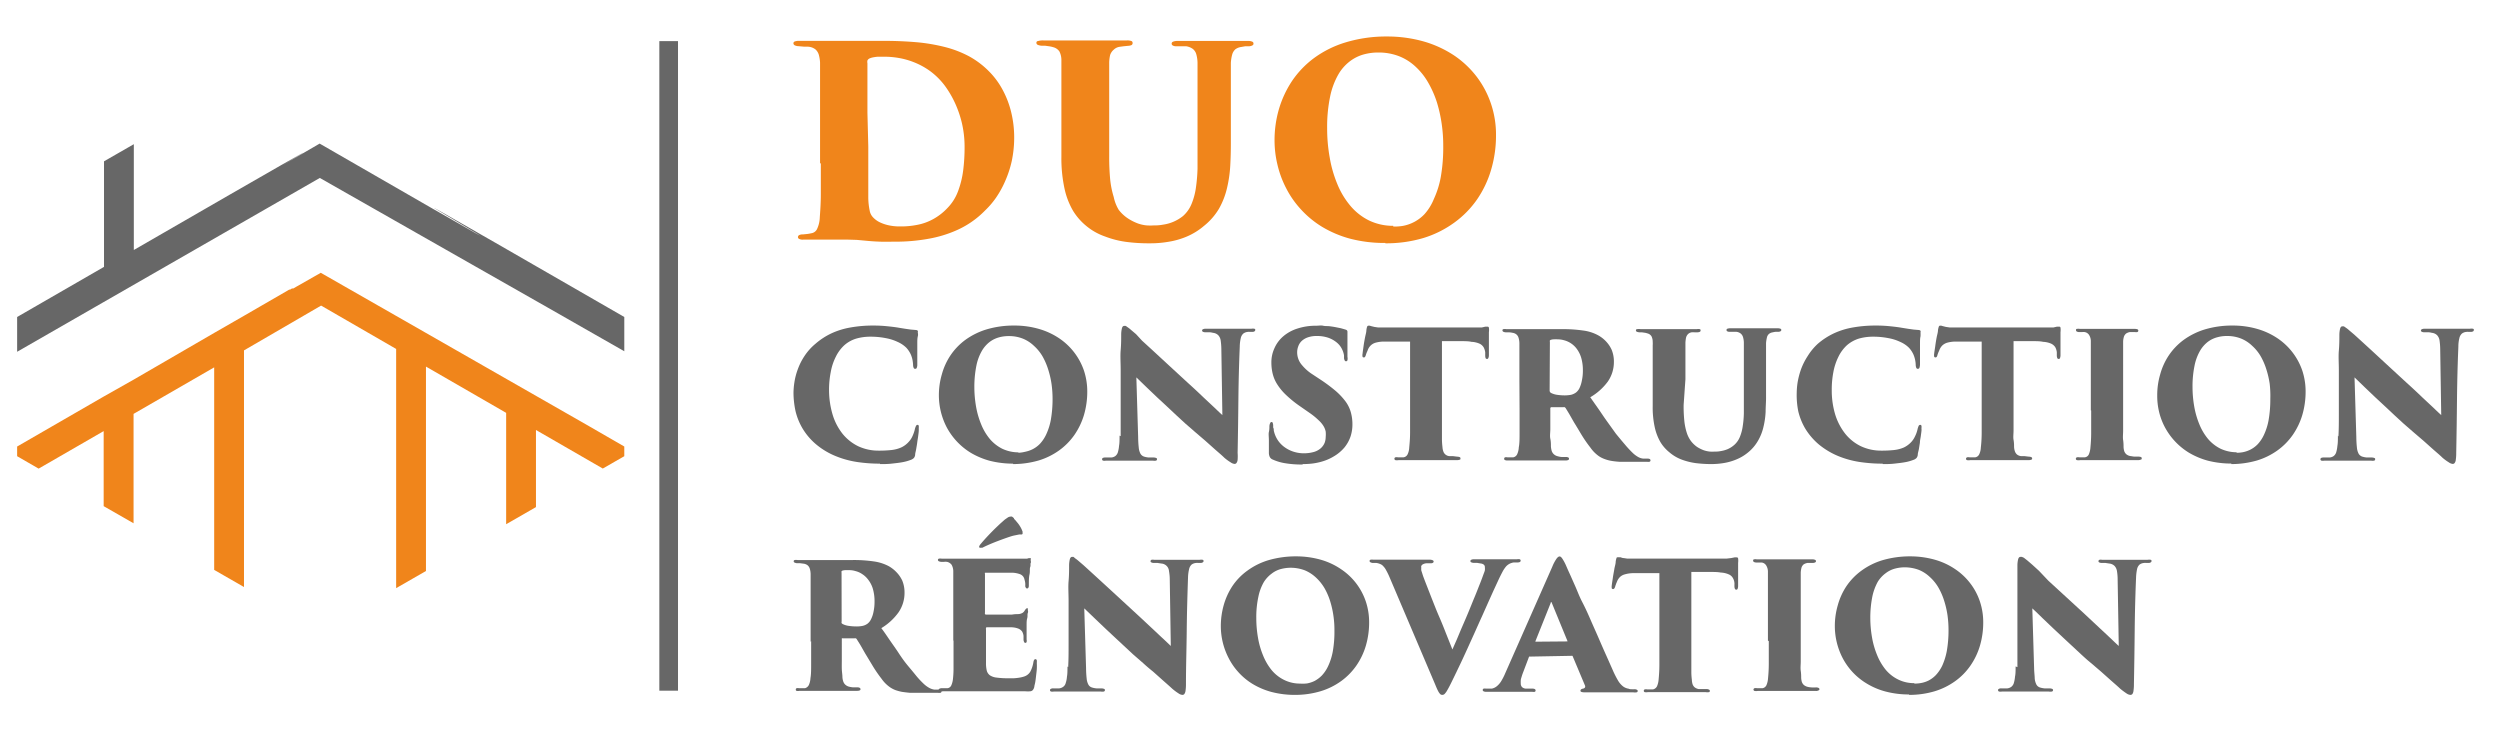 <svg id="Calque_1" data-name="Calque 1" xmlns="http://www.w3.org/2000/svg" viewBox="0 0 291.81 85.41"><defs><style>.cls-1,.cls-3{fill:#f0851b;}.cls-1,.cls-2{fill-rule:evenodd;}.cls-2,.cls-4{fill:#676767;}</style></defs><title>Plan de travail 1</title><path class="cls-1" d="M68.73,49.73l4.14,2.39v1.13l-2.51,1.44-7.8-4.5v9l-3.48,2v-13l-9.36-5.4c0,7.87,0,15.9,0,23.86l-3.48,2V40.73l-8.76-5.06-9,5.23V68.52l-3.48-2V42.88l-9.41,5.43V61.08l-3.49-2V50.32L4.51,54.7,2,53.25V52.12L12.08,46.3h0l3.54-2h0L25,38.86h0l3.48-2h0l5.29-3.06.1,0,.21-.13.09,0,.07,0,.34-.2.18-.1,2-1.14,0,0,.32-.18.13-.07.23-.14L68.73,49.73Z"/><path class="cls-2" d="M37.31,16.76C85,44.27,19.84,6.42,72.87,37v4C61.05,34.24,49.25,27.57,37.33,20.77L12.08,35.27v0L2,41.06V37l10.14-5.85V18.83l3.48-2V29.18C53.46,7.33,22.48,25.4,37.31,16.76"/><path class="cls-3" d="M161.71,28.4a15.22,15.22,0,0,0,4.44-.62A12.2,12.2,0,0,0,169.73,26a11.26,11.26,0,0,0,2.67-2.71,12.13,12.13,0,0,0,1.65-3.48,14.08,14.08,0,0,0,.57-4.06,11.25,11.25,0,0,0-.57-3.59A11,11,0,0,0,172.4,9a11.19,11.19,0,0,0-2.63-2.5,12.79,12.79,0,0,0-3.52-1.64,15.55,15.55,0,0,0-4.32-.6,16.3,16.3,0,0,0-4.84.68,12.19,12.19,0,0,0-3.7,1.83,11,11,0,0,0-2.59,2.7,12.13,12.13,0,0,0-1.53,3.31,13,13,0,0,0-.5,3.62,12.13,12.13,0,0,0,.33,2.78,11.77,11.77,0,0,0,1,2.74,11.07,11.07,0,0,0,1.73,2.5,11.34,11.34,0,0,0,2.48,2.05,12.81,12.81,0,0,0,3.28,1.39,15.85,15.85,0,0,0,4.11.5m.92-2a6.47,6.47,0,0,1-2.83-.63,6.74,6.74,0,0,1-2.17-1.71,9.46,9.46,0,0,1-1.52-2.53,14.13,14.13,0,0,1-.89-3.1,19.06,19.06,0,0,1-.3-3.41,17.28,17.28,0,0,1,.35-3.72,8.71,8.71,0,0,1,.94-2.54,5.2,5.2,0,0,1,1.37-1.57,4.72,4.72,0,0,1,1.62-.8,6.27,6.27,0,0,1,1.71-.22,6.56,6.56,0,0,1,2.45.45,6.05,6.05,0,0,1,1.93,1.25,7.72,7.72,0,0,1,1.44,1.84,11.92,11.92,0,0,1,1,2.27,16.41,16.41,0,0,1,.56,2.52,17.4,17.4,0,0,1,.18,2.58,20.09,20.09,0,0,1-.29,3.64,10.57,10.57,0,0,1-.8,2.54A6,6,0,0,1,166.27,25a4.63,4.63,0,0,1-2.54,1.37A5.75,5.75,0,0,1,162.63,26.44Z"/><path class="cls-3" d="M129.47,13.65V11.13c0-.7,0-1.29,0-1.77s0-.89,0-1.22,0-.61,0-.85a4.29,4.29,0,0,1,.11-.87A1.36,1.36,0,0,1,130,5.8a1.26,1.26,0,0,1,.64-.33l.52-.07.5-.05a1.1,1.1,0,0,0,.42-.09A.26.26,0,0,0,132.2,5a.21.21,0,0,0-.14-.21,1.34,1.34,0,0,0-.53-.07h-.93l-1.25,0c-.44,0-.87,0-1.28,0l-1,0h-1l-.93,0c-.37,0-.75,0-1.16,0l-1.18,0h-1a1.94,1.94,0,0,0-.63.07c-.14,0-.2.12-.2.21a.27.27,0,0,0,.15.23,1.49,1.49,0,0,0,.5.11l.39,0,.5.07a3.07,3.07,0,0,1,.43.1,1.24,1.24,0,0,1,.72.5,2.2,2.2,0,0,1,.23,1c0,.19,0,.39,0,.6s0,.47,0,.78,0,.67,0,1.12,0,1,0,1.69v7.09a16.72,16.72,0,0,0,.37,3.75,8.79,8.79,0,0,0,1,2.58,7,7,0,0,0,1.46,1.69A7.05,7.05,0,0,0,129,27.61a10.91,10.91,0,0,0,2.5.63,19.78,19.78,0,0,0,2.68.16,12.39,12.39,0,0,0,2.16-.17,9.21,9.21,0,0,0,2.19-.62,7.75,7.75,0,0,0,2-1.24,7.43,7.43,0,0,0,1.75-2,9.08,9.08,0,0,0,.94-2.41,14.93,14.93,0,0,0,.38-2.61c.05-.88.07-1.77.07-2.65V11.35c0-.63,0-1.16,0-1.59s0-.78,0-1.07,0-.54,0-.74l0-.6a4.75,4.75,0,0,1,.16-1,1.29,1.29,0,0,1,.36-.59,1.44,1.44,0,0,1,.65-.27l.51-.09.44,0a.88.88,0,0,0,.41-.11.2.2,0,0,0,.11-.2.22.22,0,0,0-.15-.23,1.14,1.14,0,0,0-.49-.08l-1.19,0c-.42,0-.82,0-1.2,0l-1,0-.66,0-.61,0-1,0c-.38,0-.79,0-1.22,0l-1.32,0a1.39,1.39,0,0,0-.56.09.24.24,0,0,0-.15.22.24.24,0,0,0,.13.22.79.79,0,0,0,.43.09l.49,0,.34,0,.3,0a1.77,1.77,0,0,1,.78.31,1.21,1.21,0,0,1,.4.6,4,4,0,0,1,.15,1q0,.29,0,.6c0,.2,0,.45,0,.74V9.76c0,.43,0,1,0,1.59v6c0,.79,0,1.58,0,2.35a19.32,19.32,0,0,1-.19,2.22,7.7,7.7,0,0,1-.51,1.89,3.79,3.79,0,0,1-1,1.41,4.79,4.79,0,0,1-2.31,1,5.09,5.09,0,0,1-1.07.09,6.56,6.56,0,0,1-.86,0,4.24,4.24,0,0,1-1-.22,5.77,5.77,0,0,1-1.19-.6,4.41,4.41,0,0,1-1.07-1A4.69,4.69,0,0,1,130,23a10.47,10.47,0,0,1-.41-2,27.42,27.42,0,0,1-.12-2.75Z"/><path class="cls-3" d="M95.81,19.06c0,1.32,0,2.52,0,3.59s-.07,2-.12,2.71a3.44,3.44,0,0,1-.31,1.35.88.88,0,0,1-.7.52,4.3,4.3,0,0,1-.45.08l-.5.05a1,1,0,0,0-.42.07.27.27,0,0,0-.17.24.23.23,0,0,0,.11.2.87.87,0,0,0,.51.1h.74l.64,0,.74,0,1.21,0h1.12l.79,0L100,28l1.2.11c.5.05,1,.08,1.56.1s1.12,0,1.73,0a21.45,21.45,0,0,0,4-.36,14,14,0,0,0,3-.9,10.63,10.63,0,0,0,3.51-2.4,9.61,9.61,0,0,0,1.27-1.49,11.3,11.3,0,0,0,1.07-1.95,12.47,12.47,0,0,0,.76-2.33,13.29,13.29,0,0,0,.28-2.65,12.53,12.53,0,0,0-.42-3.31,10.89,10.89,0,0,0-1.07-2.59,9.15,9.15,0,0,0-1.46-1.91,10,10,0,0,0-2.34-1.76,12.58,12.58,0,0,0-2.83-1.08A21.13,21.13,0,0,0,107,4.93c-1.17-.1-2.41-.16-3.72-.16-.86,0-1.6,0-2.22,0l-1.59,0H97.34l-1.15,0L95,4.77l-1,0h-.68a1.45,1.45,0,0,0-.55.07.23.23,0,0,0-.16.21.29.29,0,0,0,.12.22,1,1,0,0,0,.47.12l.69.06.44,0a1.55,1.55,0,0,1,.87.33,1.37,1.37,0,0,1,.39.67,4.33,4.33,0,0,1,.13.85q0,.29,0,.6c0,.21,0,.47,0,.76s0,.65,0,1.09,0,1,0,1.6v7.72Zm5.44-5.9c0-.84,0-1.63,0-2.37s0-1.4,0-2,0-1.05,0-1.4a.78.78,0,0,1,0-.33.51.51,0,0,1,.23-.23,1.81,1.81,0,0,1,.41-.13,4.52,4.52,0,0,1,.58-.08c.22,0,.44,0,.67,0a10,10,0,0,1,1.67.13,8.79,8.79,0,0,1,1.83.5,8.59,8.59,0,0,1,1.86,1A8.26,8.26,0,0,1,110.28,10a11.51,11.51,0,0,1,1.18,2,12.59,12.59,0,0,1,.82,2.38,12.22,12.22,0,0,1,.31,2.68,21.2,21.2,0,0,1-.16,2.8,10.85,10.85,0,0,1-.61,2.48,5.55,5.55,0,0,1-1.23,1.94,6.71,6.71,0,0,1-1.69,1.31,6.26,6.26,0,0,1-1.86.66,9.62,9.62,0,0,1-2,.18,6,6,0,0,1-1.3-.13,4.74,4.74,0,0,1-1.1-.38,2.66,2.66,0,0,1-.77-.59,1.5,1.5,0,0,1-.36-.76,7.82,7.82,0,0,1-.16-1.45c0-.31,0-1,0-2s0-2.35,0-4Z"/><path class="cls-4" d="M177.37,47.9c0,1,0,1.86,0,2.58s0,1.3-.09,1.73a2.19,2.19,0,0,1-.19.81.64.64,0,0,1-.45.36l-.36,0-.34,0a.7.7,0,0,0-.27,0,.19.19,0,0,0-.1.16.17.17,0,0,0,.09.16.78.78,0,0,0,.32.05h1.27l.74,0,.61,0h.65l.68,0,.89,0h1.89c.28,0,.43-.06.43-.19a.17.17,0,0,0-.06-.15.61.61,0,0,0-.31-.07l-.51,0a2.07,2.07,0,0,1-.42-.08,1,1,0,0,1-.47-.24.9.9,0,0,1-.25-.39,2.61,2.61,0,0,1-.09-.5c0-.29,0-.59-.07-.92s0-.71,0-1.12V47.69a.14.14,0,0,1,.17-.16h1.36a.4.4,0,0,1,.15,0l.1.09.41.67.57,1c.23.37.5.82.81,1.34a15.55,15.55,0,0,0,1.12,1.63,4,4,0,0,0,1,1,3,3,0,0,0,.59.3,4.32,4.32,0,0,0,.76.22q.44.08,1,.12c.4,0,.86,0,1.39,0h1.85a.88.88,0,0,0,.29,0,.16.16,0,0,0,.12-.17.19.19,0,0,0-.08-.15.65.65,0,0,0-.27-.05l-.23,0-.28,0a1.52,1.52,0,0,1-.58-.19,3.12,3.12,0,0,1-.67-.51,12.45,12.45,0,0,1-.92-1c-.31-.36-.64-.76-1-1.2l-1-1.39c-.35-.48-.69-1-1-1.45l-1-1.42a6.73,6.73,0,0,0,2.05-1.83,4,4,0,0,0,.71-2.31,3.6,3.6,0,0,0-.26-1.4,3.52,3.52,0,0,0-.68-1,3.65,3.65,0,0,0-.93-.71,5,5,0,0,0-1.72-.54,16.16,16.16,0,0,0-2.49-.16h-1.46l-.79,0H178l-.76,0h-1.41a1,1,0,0,0-.35,0c-.07,0-.11.08-.11.15a.19.19,0,0,0,.1.15.75.75,0,0,0,.28.07l.36,0a2.53,2.53,0,0,1,.46.06.89.89,0,0,1,.41.17.8.8,0,0,1,.26.37,2.27,2.27,0,0,1,.11.67c0,.13,0,.26,0,.39s0,.29,0,.48,0,.42,0,.7,0,.66,0,1.09,0,1,0,1.61Zm3.54-8a.28.28,0,0,1,0-.16.2.2,0,0,1,.1-.07,1.16,1.16,0,0,1,.34-.06,3.7,3.7,0,0,1,.48,0,2.64,2.64,0,0,1,.71.1,2.68,2.68,0,0,1,1.5,1,3.43,3.43,0,0,1,.51,1,5.14,5.14,0,0,1,.21,1.51,5.38,5.38,0,0,1-.12,1.21,3.51,3.51,0,0,1-.28.88,1.46,1.46,0,0,1-.41.51,1.7,1.7,0,0,1-.56.26,3.93,3.93,0,0,1-.73.07,6.25,6.25,0,0,1-.87-.06,2.35,2.35,0,0,1-.72-.21.32.32,0,0,1-.19-.31Z"/><path class="cls-4" d="M168.42,39.82l2,0c.55,0,1,0,1.33.08a2.67,2.67,0,0,1,.94.21,1.11,1.11,0,0,1,.48.42,1.64,1.64,0,0,1,.19.59s0,.1,0,.15,0,.15,0,.26a.94.94,0,0,0,.05.28.19.19,0,0,0,.17.09.15.15,0,0,0,.14-.1.75.75,0,0,0,.07-.31c0-.11,0-.26,0-.46s0-.41,0-.64,0-.47,0-.69,0-.42,0-.59,0-.28,0-.34a1.72,1.72,0,0,0,0-.52.15.15,0,0,0-.17-.12l-.25,0-.39.09-.52,0q-.3,0-.78,0h-9.61l-.66,0-.58,0-.41-.06-.36-.09-.2-.06-.14,0a.2.2,0,0,0-.15.14,2.25,2.25,0,0,0-.08.38c0,.26-.1.55-.16.87s-.12.63-.17,1-.09.63-.12.91a.73.73,0,0,0,0,.3c0,.07.06.11.15.11a.15.15,0,0,0,.16-.1.79.79,0,0,0,.09-.23l.07-.2.12-.27a1.45,1.45,0,0,1,.35-.58,1.35,1.35,0,0,1,.59-.34,3.7,3.7,0,0,1,.93-.13c.35,0,.72,0,1.09,0h2V47.9c0,1,0,1.87,0,2.6s-.06,1.31-.1,1.75a2,2,0,0,1-.18.76.63.63,0,0,1-.48.37l-.33,0-.33,0a.87.87,0,0,0-.3,0,.18.18,0,0,0-.11.16.18.18,0,0,0,.11.17,1.14,1.14,0,0,0,.37,0h1.26l.75,0,.63,0h.77l.67,0,.85,0h1.83a1.07,1.07,0,0,0,.38-.05c.07,0,.1-.07.09-.14a.15.15,0,0,0-.08-.16,1,1,0,0,0-.33-.06l-.48-.06-.41,0a.81.81,0,0,1-.71-.58,1.85,1.85,0,0,1-.09-.49,8.21,8.21,0,0,1-.06-.83c0-.32,0-.69,0-1.09s0-.8,0-1.23V39.82Z"/><path class="cls-4" d="M152.09,54.17a9.28,9.28,0,0,0,1.14-.07,7.06,7.06,0,0,0,1.22-.27,5.52,5.52,0,0,0,1.22-.55,4.76,4.76,0,0,0,1.26-1.05,4.16,4.16,0,0,0,.71-1.28,4.45,4.45,0,0,0,.22-1.4,5.12,5.12,0,0,0-.19-1.44,3.89,3.89,0,0,0-.62-1.26,7.81,7.81,0,0,0-1.17-1.24,18.56,18.56,0,0,0-1.81-1.34l-1.06-.7a5.27,5.27,0,0,1-1-.91,2.27,2.27,0,0,1-.6-1.55,2,2,0,0,1,.13-.69,1.59,1.59,0,0,1,.39-.61,2,2,0,0,1,.72-.43,3.05,3.05,0,0,1,1.07-.16,4,4,0,0,1,1.31.2,3.22,3.22,0,0,1,.94.51,2.31,2.31,0,0,1,.58.65,2.81,2.81,0,0,1,.22.47,3,3,0,0,1,.11.43c0,.12,0,.22,0,.29a.68.68,0,0,0,.09.32.16.16,0,0,0,.14.08.17.17,0,0,0,.17-.12,1,1,0,0,0,0-.4c0-.45,0-.83,0-1.14s0-.55,0-.75,0-.39,0-.54,0-.32,0-.48a.24.24,0,0,0-.06-.18.41.41,0,0,0-.21-.1c-.17-.06-.34-.1-.51-.15l-.5-.1c-.29-.06-.56-.1-.8-.13s-.51,0-.76-.06-.52,0-.81,0a6.9,6.9,0,0,0-2.22.34,4.71,4.71,0,0,0-1.65.92,3.87,3.87,0,0,0-1,1.36,3.92,3.92,0,0,0-.36,1.67,5.51,5.51,0,0,0,.15,1.3,4.1,4.1,0,0,0,.52,1.23,6.47,6.47,0,0,0,1,1.22,13.06,13.06,0,0,0,1.56,1.28l1.28.89a8,8,0,0,1,1,.82,3.07,3.07,0,0,1,.58.69,2,2,0,0,1,.25.64,3.28,3.28,0,0,1,0,.63,2,2,0,0,1-.12.67,1.76,1.76,0,0,1-.42.61,2.08,2.08,0,0,1-.79.45,4.24,4.24,0,0,1-1.23.17,3.86,3.86,0,0,1-1.17-.18,3.68,3.68,0,0,1-1.05-.52,3.2,3.2,0,0,1-.81-.83,3.26,3.26,0,0,1-.47-1.13c0-.12,0-.24-.07-.34l0-.3a1.44,1.44,0,0,0-.05-.24.14.14,0,0,0-.14-.11.16.16,0,0,0-.15.11.88.88,0,0,0-.1.38c0,.19,0,.42-.06.67s0,.58,0,1,0,.84,0,1.39a1.15,1.15,0,0,0,.1.52.64.64,0,0,0,.35.31,5.66,5.66,0,0,0,1.45.43,11.57,11.57,0,0,0,2,.15"/><path class="cls-4" d="M130.68,50.85c0,.48,0,.87-.06,1.19a3.71,3.71,0,0,1-.14.76.89.89,0,0,1-.28.42.9.9,0,0,1-.49.18l-.35,0a3.11,3.11,0,0,0-.33,0,.71.71,0,0,0-.3.05.18.18,0,0,0-.09.15.17.17,0,0,0,.12.17,1,1,0,0,0,.34,0h.71l.81,0,.75,0h.53l1.1,0,.84,0h.72a1.18,1.18,0,0,0,.37,0,.17.17,0,0,0,.12-.17.13.13,0,0,0-.09-.14.89.89,0,0,0-.32-.06l-.58,0a2.56,2.56,0,0,1-.51-.1.77.77,0,0,1-.43-.34,1.89,1.89,0,0,1-.2-.71,11.77,11.77,0,0,1-.07-1.2l-.21-7,1.21,1.17,1.28,1.22,1.22,1.13,1,.94,1,.92,1.15,1,1.17,1,1.12,1c.44.39.82.7,1.12,1a5.69,5.69,0,0,0,.74.54.94.94,0,0,0,.45.18.27.27,0,0,0,.22-.1.72.72,0,0,0,.14-.39,5,5,0,0,0,0-.79q.06-3.11.09-6.21t.16-6.2a4.61,4.61,0,0,1,.12-1,1,1,0,0,1,.29-.52,1,1,0,0,1,.54-.2.66.66,0,0,1,.21,0l.3,0a.46.46,0,0,0,.27-.07.22.22,0,0,0,.08-.15c0-.07,0-.11-.11-.15a1,1,0,0,0-.34,0l-.9,0-.83,0-.62,0h-.7l-.8,0-.79,0h-.7a.76.76,0,0,0-.29.05.18.18,0,0,0-.13.16.17.17,0,0,0,.09.14.55.55,0,0,0,.29.06l.45,0a2.12,2.12,0,0,1,.45.07,1,1,0,0,1,.61.28,1.13,1.13,0,0,1,.28.59,7.7,7.7,0,0,1,.08,1l.12,7.73c-.18-.16-.46-.42-.83-.78l-1.38-1.29c-.54-.52-1.16-1.1-1.87-1.74l-2.42-2.23-1.71-1.58-1.17-1.07L132.6,39l-.58-.49a3.16,3.16,0,0,0-.41-.32,1.22,1.22,0,0,0-.23-.15.45.45,0,0,0-.16,0c-.12,0-.21.09-.26.26a3.2,3.2,0,0,0-.09.73c0,.54,0,1.15-.06,1.85s0,1.45,0,2.26,0,1.65,0,2.52l0,2.64c0,.88,0,1.75,0,2.61"/><path class="cls-4" d="M118.23,54.17a10.78,10.78,0,0,0,3-.42,8.14,8.14,0,0,0,2.4-1.18,7.54,7.54,0,0,0,1.79-1.82,8.21,8.21,0,0,0,1.11-2.33,9.68,9.68,0,0,0,.38-2.73,7.74,7.74,0,0,0-.38-2.41,7.44,7.44,0,0,0-2.88-3.78,8.4,8.4,0,0,0-2.36-1.1,10.21,10.21,0,0,0-2.9-.4,11.08,11.08,0,0,0-3.24.45,8.34,8.34,0,0,0-2.48,1.23,7.32,7.32,0,0,0-1.74,1.82,7.59,7.59,0,0,0-1,2.22,8.59,8.59,0,0,0-.34,2.43,8.13,8.13,0,0,0,.9,3.7,7.78,7.78,0,0,0,2.82,3,8.94,8.94,0,0,0,2.2.93,11.15,11.15,0,0,0,2.76.34m.62-1.32a4.42,4.42,0,0,1-1.9-.42,4.62,4.62,0,0,1-1.46-1.15,6.45,6.45,0,0,1-1-1.69,9.82,9.82,0,0,1-.6-2.08,13.36,13.36,0,0,1-.2-2.29,12.61,12.61,0,0,1,.24-2.5,5.7,5.7,0,0,1,.63-1.7,3.59,3.59,0,0,1,.92-1.06,3.2,3.2,0,0,1,1.08-.53,4.18,4.18,0,0,1,1.15-.15,4.33,4.33,0,0,1,1.65.3,4.11,4.11,0,0,1,1.29.84,5.12,5.12,0,0,1,1,1.23,7.76,7.76,0,0,1,.66,1.53,10.64,10.64,0,0,1,.39,1.69,12.68,12.68,0,0,1,.12,1.73,14.13,14.13,0,0,1-.2,2.44,7,7,0,0,1-.54,1.71,4.2,4.2,0,0,1-.74,1.11,3.2,3.2,0,0,1-.86.63,3.42,3.42,0,0,1-.85.29A4.06,4.06,0,0,1,118.85,52.85Z"/><path class="cls-4" d="M102.72,54.17c.45,0,.89,0,1.33-.05s.85-.09,1.23-.16a5.4,5.4,0,0,0,1-.27,1,1,0,0,0,.39-.23.69.69,0,0,0,.15-.37c0-.19.08-.42.12-.67s.09-.5.12-.75.08-.51.11-.74.06-.43.07-.61a3.37,3.37,0,0,0,0-.36,1,1,0,0,0,0-.25.14.14,0,0,0-.13-.12.2.2,0,0,0-.19.13,1.63,1.63,0,0,0-.15.45,4.35,4.35,0,0,1-.29.8,2.26,2.26,0,0,1-.39.58,2.68,2.68,0,0,1-.9.68,3.87,3.87,0,0,1-1.15.3,13.19,13.19,0,0,1-1.49.07,5.56,5.56,0,0,1-2.37-.51,5.38,5.38,0,0,1-1.82-1.44,6.72,6.72,0,0,1-1.17-2.24,10.1,10.1,0,0,1-.42-2.9,10.67,10.67,0,0,1,.2-2.09,6.42,6.42,0,0,1,.59-1.78,4.48,4.48,0,0,1,1-1.35,3.73,3.73,0,0,1,1.36-.76,5.86,5.86,0,0,1,1.67-.23,9.06,9.06,0,0,1,1.81.17,5.62,5.62,0,0,1,1.4.45,3.42,3.42,0,0,1,1,.68,3,3,0,0,1,.5.75,3.18,3.18,0,0,1,.22.71,4.69,4.69,0,0,1,.06.56.76.76,0,0,0,.07.32.17.17,0,0,0,.18.11.17.17,0,0,0,.18-.13.87.87,0,0,0,.06-.36c0-.14,0-.3,0-.5s0-.42,0-.65,0-.45,0-.67,0-.42,0-.59c0-.36,0-.65.06-.89s0-.39,0-.47a.34.34,0,0,0,0-.18s-.09-.08-.2-.09l-.6-.05-.64-.09-.8-.13c-.4-.07-.84-.12-1.33-.17A15.4,15.4,0,0,0,102,38a14.9,14.9,0,0,0-2.7.22,8.94,8.94,0,0,0-2.23.68,8.17,8.17,0,0,0-1.89,1.23,6.55,6.55,0,0,0-1.28,1.43,7.27,7.27,0,0,0-.78,1.55,7.65,7.65,0,0,0-.39,1.49,8.58,8.58,0,0,0-.11,1.24A10.28,10.28,0,0,0,92.86,48a7.3,7.3,0,0,0,.81,2,7.4,7.4,0,0,0,1.57,1.85,8.61,8.61,0,0,0,2.31,1.39,10.94,10.94,0,0,0,2.52.69,18,18,0,0,0,2.65.19"/><path class="cls-4" d="M272.89,50.85c0,.48,0,.87-.06,1.19a3.71,3.71,0,0,1-.14.76.89.89,0,0,1-.28.42.93.93,0,0,1-.49.18l-.35,0a3.11,3.11,0,0,0-.33,0,.71.71,0,0,0-.3.05.18.18,0,0,0-.09.15.17.17,0,0,0,.12.17,1,1,0,0,0,.34,0H272l.81,0,.75,0h.53l1.1,0,.83,0h.73a1.18,1.18,0,0,0,.37,0,.17.17,0,0,0,.12-.17.13.13,0,0,0-.09-.14.89.89,0,0,0-.32-.06l-.58,0a2.56,2.56,0,0,1-.51-.1.77.77,0,0,1-.43-.34,1.89,1.89,0,0,1-.2-.71,11.77,11.77,0,0,1-.07-1.2l-.21-7,1.21,1.17,1.28,1.22,1.22,1.13,1,.94,1,.92,1.15,1,1.17,1,1.12,1c.44.39.82.7,1.12,1a5.69,5.69,0,0,0,.74.54.94.94,0,0,0,.45.18.27.27,0,0,0,.22-.1.72.72,0,0,0,.14-.39,5,5,0,0,0,.05-.79q.06-3.11.09-6.21t.16-6.2a4.05,4.05,0,0,1,.12-1,1,1,0,0,1,.29-.52,1,1,0,0,1,.54-.2.66.66,0,0,1,.21,0l.3,0a.48.48,0,0,0,.27-.07.22.22,0,0,0,.08-.15c0-.07,0-.11-.11-.15a1,1,0,0,0-.34,0l-.9,0-.83,0-.62,0h-.7l-.8,0-.79,0H283a.76.76,0,0,0-.29.05.18.18,0,0,0-.13.16.17.17,0,0,0,.09.14.55.55,0,0,0,.29.06l.45,0a2.12,2.12,0,0,1,.45.07,1,1,0,0,1,.61.28,1.13,1.13,0,0,1,.28.59,7.7,7.7,0,0,1,.08,1l.12,7.73c-.18-.16-.46-.42-.83-.78l-1.38-1.29c-.54-.52-1.16-1.1-1.87-1.74l-2.42-2.23-1.71-1.58-1.17-1.07-.78-.71-.58-.49a3.16,3.16,0,0,0-.41-.32,1.22,1.22,0,0,0-.23-.15l-.16,0c-.12,0-.21.09-.26.26a3.2,3.2,0,0,0-.09.73c0,.54,0,1.15-.06,1.85s0,1.45,0,2.26,0,1.65,0,2.52,0,1.75,0,2.64,0,1.75-.05,2.61"/><path class="cls-4" d="M260.44,54.17a10.78,10.78,0,0,0,3-.42,8.14,8.14,0,0,0,2.4-1.18,7.54,7.54,0,0,0,1.79-1.82,8.21,8.21,0,0,0,1.11-2.33,9.68,9.68,0,0,0,.38-2.73,7.74,7.74,0,0,0-.38-2.41,7.44,7.44,0,0,0-2.88-3.78,8.4,8.4,0,0,0-2.36-1.1,10.21,10.21,0,0,0-2.9-.4,11.08,11.08,0,0,0-3.24.45,8.34,8.34,0,0,0-2.48,1.23,7.32,7.32,0,0,0-1.74,1.82,7.59,7.59,0,0,0-1,2.22,8.59,8.59,0,0,0-.34,2.43A8,8,0,0,0,252,48a7.58,7.58,0,0,0,.68,1.84,7.78,7.78,0,0,0,2.82,3,8.94,8.94,0,0,0,2.2.93,11.21,11.21,0,0,0,2.76.34m.62-1.32a4.42,4.42,0,0,1-1.9-.42,4.62,4.62,0,0,1-1.46-1.15,6.45,6.45,0,0,1-1-1.69,9.82,9.82,0,0,1-.6-2.08,13.36,13.36,0,0,1-.2-2.29,11.9,11.9,0,0,1,.24-2.5,5.7,5.7,0,0,1,.63-1.7,3.59,3.59,0,0,1,.92-1.06,3.15,3.15,0,0,1,1.09-.53,4.06,4.06,0,0,1,1.14-.15,4.33,4.33,0,0,1,1.65.3,4.11,4.11,0,0,1,1.29.84,5.12,5.12,0,0,1,1,1.23,7.76,7.76,0,0,1,.66,1.53,10.64,10.64,0,0,1,.39,1.69A12.68,12.68,0,0,1,265,46.6a14.13,14.13,0,0,1-.2,2.44,7,7,0,0,1-.54,1.71,4.2,4.2,0,0,1-.74,1.11,3.2,3.2,0,0,1-.86.63,3.42,3.42,0,0,1-.85.29A4.06,4.06,0,0,1,261.06,52.85Z"/><path class="cls-4" d="M244.09,47.9c0,1,0,1.88,0,2.62s-.05,1.32-.09,1.75a2.42,2.42,0,0,1-.18.76.59.59,0,0,1-.47.35l-.32,0-.31,0a.8.8,0,0,0-.3,0,.19.19,0,0,0-.12.16.17.17,0,0,0,.13.17,1.14,1.14,0,0,0,.37,0h1.32l.76,0,.61,0h.61l.68,0,.89,0h1.89a.79.79,0,0,0,.34-.07c.07,0,.1-.08.09-.14a.15.15,0,0,0-.08-.15.88.88,0,0,0-.35-.05l-.45,0-.46-.07a1,1,0,0,1-.46-.21.88.88,0,0,1-.24-.36,2.18,2.18,0,0,1-.08-.48c0-.22,0-.49-.05-.82s0-.7,0-1.1,0-.81,0-1.24V41.53c0-.29,0-.55,0-.74s0-.37,0-.51,0-.28,0-.4a2.19,2.19,0,0,1,.1-.6.83.83,0,0,1,.25-.35,1.21,1.21,0,0,1,.43-.17l.33,0,.27,0a.7.7,0,0,0,.27,0,.16.16,0,0,0,.12-.16.16.16,0,0,0-.09-.16,1,1,0,0,0-.36-.05h-1.45l-.86,0h-1.94l-.75,0h-1.37a1,1,0,0,0-.36,0c-.07,0-.1.08-.09.15a.17.17,0,0,0,.1.16.57.57,0,0,0,.29.06l.35,0a.86.86,0,0,1,.26,0,.75.75,0,0,1,.52.33,1.35,1.35,0,0,1,.21.7c0,.12,0,.26,0,.41s0,.31,0,.52,0,.45,0,.76,0,.68,0,1.13V47.9Z"/><path class="cls-4" d="M235.14,39.82l2,0c.55,0,1,0,1.33.08a2.67,2.67,0,0,1,.94.21,1.14,1.14,0,0,1,.49.42,1.63,1.63,0,0,1,.18.59s0,.1,0,.15,0,.15,0,.26a.9.9,0,0,0,.06.28.18.18,0,0,0,.17.09.15.15,0,0,0,.14-.1,1,1,0,0,0,.06-.31c0-.11,0-.26,0-.46s0-.41,0-.64,0-.47,0-.69,0-.42,0-.59,0-.28,0-.34a2,2,0,0,0,0-.52.14.14,0,0,0-.17-.12l-.25,0-.39.09c-.14,0-.31,0-.52,0s-.46,0-.78,0h-9.6l-.67,0-.58,0-.41-.06-.36-.09-.2-.06-.14,0a.18.18,0,0,0-.14.14,2.14,2.14,0,0,0-.09.38c0,.26-.1.55-.16.87s-.11.63-.16,1-.1.63-.13.91a1,1,0,0,0,0,.3.15.15,0,0,0,.16.11.17.17,0,0,0,.16-.1.78.78,0,0,0,.08-.23l.07-.2.12-.27a1.58,1.58,0,0,1,.35-.58,1.41,1.41,0,0,1,.59-.34,3.79,3.79,0,0,1,.94-.13c.34,0,.71,0,1.08,0h2V47.9c0,1,0,1.87,0,2.6s-.05,1.31-.1,1.75a2,2,0,0,1-.18.76.62.62,0,0,1-.47.37l-.34,0-.32,0a.8.8,0,0,0-.3,0,.21.21,0,0,0-.12.16.17.17,0,0,0,.12.17,1,1,0,0,0,.36,0h1.26l.75,0,.63,0h.77l.67,0,.86,0h1.82a1.07,1.07,0,0,0,.38-.05.14.14,0,0,0,.1-.14.18.18,0,0,0-.09-.16.91.91,0,0,0-.33-.06l-.48-.06-.4,0a.92.92,0,0,1-.48-.2.88.88,0,0,1-.24-.38,1.85,1.85,0,0,1-.09-.49c0-.22,0-.5-.06-.83s0-.69,0-1.09,0-.8,0-1.23V39.82Z"/><path class="cls-4" d="M219.76,54.17c.44,0,.88,0,1.32-.05s.85-.09,1.23-.16a5,5,0,0,0,1-.27.89.89,0,0,0,.39-.23.69.69,0,0,0,.15-.37c0-.19.08-.42.13-.67l.12-.75c0-.26.07-.51.1-.74s.06-.43.08-.61,0-.29,0-.36a.69.69,0,0,0,0-.25.14.14,0,0,0-.14-.12.21.21,0,0,0-.19.13,2.21,2.21,0,0,0-.14.45,3.71,3.71,0,0,1-.3.8,2.53,2.53,0,0,1-.38.58,2.89,2.89,0,0,1-.9.68,3.94,3.94,0,0,1-1.16.3,13.19,13.19,0,0,1-1.49.07,5.52,5.52,0,0,1-2.36-.51,5.29,5.29,0,0,1-1.82-1.44,6.93,6.93,0,0,1-1.18-2.24,9.77,9.77,0,0,1-.41-2.9,10.69,10.69,0,0,1,.19-2.09,6.77,6.77,0,0,1,.59-1.78,4.48,4.48,0,0,1,1-1.35,3.9,3.9,0,0,1,1.36-.76,5.91,5.91,0,0,1,1.67-.23,9,9,0,0,1,1.81.17,5.48,5.48,0,0,1,1.4.45,3.28,3.28,0,0,1,1,.68,3,3,0,0,1,.5.75,3.18,3.18,0,0,1,.22.71,3.25,3.25,0,0,1,.06.56,1,1,0,0,0,.07.32.18.18,0,0,0,.18.11.19.19,0,0,0,.19-.13,1.4,1.4,0,0,0,.06-.36c0-.14,0-.3,0-.5s0-.42,0-.65,0-.45,0-.67,0-.42,0-.59c0-.36,0-.65.06-.89a4.07,4.07,0,0,0,0-.47.27.27,0,0,0,0-.18s-.08-.08-.19-.09l-.6-.05-.64-.09-.81-.13c-.4-.07-.84-.12-1.32-.17a15.55,15.55,0,0,0-1.6-.08,14.94,14.94,0,0,0-2.71.22,8.86,8.86,0,0,0-2.22.68,8.23,8.23,0,0,0-1.9,1.23A6.82,6.82,0,0,0,211,41.56a7.77,7.77,0,0,0-.78,1.55,9.41,9.41,0,0,0-.39,1.49,8.58,8.58,0,0,0-.11,1.24A9.66,9.66,0,0,0,209.9,48a7.28,7.28,0,0,0,.8,2,7.62,7.62,0,0,0,1.57,1.85,8.94,8.94,0,0,0,2.31,1.39,11,11,0,0,0,2.53.69,17.87,17.87,0,0,0,2.65.19"/><path class="cls-4" d="M196.73,44.27V42.58c0-.47,0-.86,0-1.19s0-.59,0-.81,0-.42,0-.58a4.19,4.19,0,0,1,.07-.58.9.9,0,0,1,.22-.41.77.77,0,0,1,.43-.22,1.84,1.84,0,0,1,.35,0l.33,0a.73.73,0,0,0,.28-.06.17.17,0,0,0,.09-.16c0-.07,0-.11-.09-.15a1,1,0,0,0-.36,0h-1.46l-.86,0h-2l-.78,0h-1.44a1.43,1.43,0,0,0-.42,0c-.1,0-.14.08-.14.15a.19.19,0,0,0,.1.15,1,1,0,0,0,.34.07l.26,0,.34.05a1.42,1.42,0,0,1,.28.07.78.78,0,0,1,.49.33,1.4,1.4,0,0,1,.15.66,2.5,2.5,0,0,1,0,.4c0,.15,0,.32,0,.52s0,.45,0,.76,0,.68,0,1.12V47.4a10.77,10.77,0,0,0,.25,2.52,6,6,0,0,0,.68,1.73,4.56,4.56,0,0,0,1,1.13,4.79,4.79,0,0,0,1.44.86,7.66,7.66,0,0,0,1.68.42,15,15,0,0,0,1.79.11,9.15,9.15,0,0,0,1.45-.12,6.47,6.47,0,0,0,1.47-.42,5.24,5.24,0,0,0,1.37-.82,4.89,4.89,0,0,0,1.17-1.38,5.74,5.74,0,0,0,.63-1.61,9.23,9.23,0,0,0,.25-1.75c0-.59.06-1.19.05-1.78v-2c0-.6,0-1.12,0-1.54V41.66c0-.28,0-.52,0-.72s0-.36,0-.5,0-.27,0-.4a4.39,4.39,0,0,1,.11-.68.77.77,0,0,1,.24-.39.93.93,0,0,1,.44-.18,1.88,1.88,0,0,1,.34-.06l.3,0a.52.52,0,0,0,.27-.07.17.17,0,0,0,.08-.13.15.15,0,0,0-.1-.16.87.87,0,0,0-.33-.05h-.8l-.81,0-.68,0h-.84l-.66,0-.82,0h-.88a1,1,0,0,0-.37.05c-.07,0-.11.09-.1.16a.14.14,0,0,0,.08.14.55.55,0,0,0,.29.06l.33,0,.22,0,.21,0a1,1,0,0,1,.52.2.85.85,0,0,1,.27.41,2.53,2.53,0,0,1,.1.64c0,.13,0,.26,0,.4s0,.31,0,.5v.72c0,.29,0,.64,0,1.07v4c0,.54,0,1.07,0,1.58a11.48,11.48,0,0,1-.13,1.49,5.24,5.24,0,0,1-.34,1.27,2.48,2.48,0,0,1-.67.94,2.94,2.94,0,0,1-.76.48,3.54,3.54,0,0,1-.78.22,3.13,3.13,0,0,1-.73.06,3.79,3.79,0,0,1-.57,0,3.31,3.31,0,0,1-.69-.15,4,4,0,0,1-.8-.4,3.19,3.19,0,0,1-.72-.7,3.33,3.33,0,0,1-.49-1,7,7,0,0,1-.27-1.34,16.69,16.69,0,0,1-.08-1.85Z"/><path class="cls-4" d="M167.51,79.87q.19.47.33.75a1.77,1.77,0,0,0,.25.38.36.36,0,0,0,.27.11.39.39,0,0,0,.26-.11,2,2,0,0,0,.32-.45c.13-.22.29-.52.49-.93s.62-1.27,1.08-2.24,1-2.17,1.66-3.63c.29-.65.56-1.26.81-1.8l.69-1.55L174.3,69l.61-1.32c.19-.41.36-.73.5-1a3.56,3.56,0,0,1,.4-.58,1.55,1.55,0,0,1,.4-.3,1.62,1.62,0,0,1,.49-.15l.42,0a.6.6,0,0,0,.28-.05.18.18,0,0,0,0-.32,1,1,0,0,0-.34,0h-.59l-.68,0-.62,0h-.93l-.92,0-1.23,0a.75.75,0,0,0-.36.06.17.17,0,0,0-.1.15.16.16,0,0,0,.09.14.75.75,0,0,0,.28.07l.41,0,.42.07a.71.71,0,0,1,.39.16.4.4,0,0,1,.1.31,1.4,1.4,0,0,1,0,.33,2.06,2.06,0,0,1-.12.35c-.12.33-.26.73-.45,1.2s-.39,1-.62,1.55-.46,1.13-.7,1.71-.49,1.16-.73,1.71-.45,1.07-.65,1.54l-.52,1.18-.76-1.91c-.26-.67-.54-1.36-.82-2s-.57-1.39-.84-2.07l-.78-2c-.11-.3-.21-.54-.27-.74s-.12-.37-.16-.5a1.47,1.47,0,0,1,0-.33.34.34,0,0,1,0-.2.46.46,0,0,1,.18-.19,1.05,1.05,0,0,1,.4-.12,1.18,1.18,0,0,1,.25,0l.3,0a.48.48,0,0,0,.23-.06.19.19,0,0,0,.08-.15q0-.09-.12-.15a.82.82,0,0,0-.35-.06l-2.06,0-1.38,0h-.93l-1.09,0-1.12,0a.86.86,0,0,0-.31,0,.16.16,0,0,0-.12.15.19.19,0,0,0,.08.14,1,1,0,0,0,.25.09h.22l.25,0a1.71,1.71,0,0,1,.45.13.84.84,0,0,1,.35.25,1.82,1.82,0,0,1,.33.46,7.93,7.93,0,0,1,.38.77Z"/><path class="cls-4" d="M151.12,81.11a10.29,10.29,0,0,0,3-.42,8.08,8.08,0,0,0,2.41-1.18,7.55,7.55,0,0,0,1.79-1.82,8.08,8.08,0,0,0,1.11-2.33,9.61,9.61,0,0,0,.38-2.72,7.65,7.65,0,0,0-.38-2.41,7.33,7.33,0,0,0-2.88-3.78,8.15,8.15,0,0,0-2.36-1.11,10.58,10.58,0,0,0-2.9-.4,11.42,11.42,0,0,0-3.24.45,8.12,8.12,0,0,0-2.48,1.24,7.1,7.1,0,0,0-1.74,1.81,8,8,0,0,0-1,2.22,9,9,0,0,0-.33,2.43,8.13,8.13,0,0,0,.9,3.7,7.53,7.53,0,0,0,1.16,1.68,7.44,7.44,0,0,0,1.66,1.37,8.57,8.57,0,0,0,2.2.93,10.7,10.7,0,0,0,2.76.34m.62-1.32a4.15,4.15,0,0,1-1.9-.42,4.45,4.45,0,0,1-1.46-1.14,6.68,6.68,0,0,1-1-1.7,9.66,9.66,0,0,1-.6-2.08,13.27,13.27,0,0,1-.2-2.29,11.17,11.17,0,0,1,.24-2.49,5.67,5.67,0,0,1,.63-1.71,3.55,3.55,0,0,1,.92-1,3,3,0,0,1,1.08-.54,4.6,4.6,0,0,1,1.15-.15,4.65,4.65,0,0,1,1.64.3,4.34,4.34,0,0,1,1.3.84,5.44,5.44,0,0,1,1,1.24,7.67,7.67,0,0,1,.66,1.52,10.61,10.61,0,0,1,.38,1.69,11.27,11.27,0,0,1,.12,1.73,13.21,13.21,0,0,1-.19,2.44,7,7,0,0,1-.54,1.71,4.2,4.2,0,0,1-.74,1.11,3.49,3.49,0,0,1-.86.64,3.38,3.38,0,0,1-.85.28A4.06,4.06,0,0,1,151.74,79.79Z"/><path class="cls-4" d="M124.6,77.79c0,.48,0,.87-.06,1.19a3.08,3.08,0,0,1-.15.76.77.77,0,0,1-.28.42,1,1,0,0,1-.48.19l-.35,0-.33,0a.56.56,0,0,0-.3.06.16.16,0,0,0-.09.15.17.17,0,0,0,.12.16,1,1,0,0,0,.33,0h.71l.82,0,.75,0h.53l1.1,0,.83,0h.73a1.18,1.18,0,0,0,.37,0,.17.17,0,0,0,.12-.16.14.14,0,0,0-.09-.15,1,1,0,0,0-.32-.06l-.58,0a2.43,2.43,0,0,1-.51-.1.7.7,0,0,1-.43-.34,1.83,1.83,0,0,1-.2-.71,11.37,11.37,0,0,1-.07-1.19l-.21-7,1.21,1.16,1.28,1.22,1.22,1.14,1,.93,1,.93,1.15,1q.59.54,1.17,1l1.12,1c.44.39.81.71,1.12,1a6.25,6.25,0,0,0,.74.55.9.9,0,0,0,.45.17.28.28,0,0,0,.22-.1.81.81,0,0,0,.14-.38,5.26,5.26,0,0,0,.05-.8c0-2.07.07-4.14.09-6.21s.08-4.13.15-6.2a4.69,4.69,0,0,1,.13-1,1,1,0,0,1,.29-.52,1,1,0,0,1,.53-.19.78.78,0,0,1,.22,0l.3,0a.48.48,0,0,0,.27-.08.22.22,0,0,0,.08-.15.16.16,0,0,0-.11-.14,1,1,0,0,0-.34,0l-.9,0-.84,0H137l-.8,0-.79,0h-.71a.84.84,0,0,0-.29,0,.21.21,0,0,0-.12.16.17.17,0,0,0,.09.14.6.6,0,0,0,.28.07l.46,0,.45.07a.95.95,0,0,1,.88.88,5.78,5.78,0,0,1,.09,1l.12,7.74-.83-.79c-.38-.34-.83-.78-1.38-1.29s-1.16-1.09-1.87-1.74l-2.42-2.23-1.71-1.57-1.17-1.07-.79-.72-.57-.49a4.41,4.41,0,0,0-.41-.32L125.3,65l-.16,0c-.12,0-.21.09-.26.26a3.2,3.2,0,0,0-.09.73c0,.54,0,1.16-.06,1.85s0,1.45,0,2.26,0,1.65,0,2.52,0,1.75,0,2.64,0,1.76-.05,2.61"/><path class="cls-4" d="M118.35,60.49a1.29,1.29,0,0,0-.23-.19.39.39,0,0,0-.18,0,.72.72,0,0,0-.27.08l-.39.27-.54.48c-.23.22-.48.45-.75.72s-.54.55-.8.83-.49.54-.69.78a1.15,1.15,0,0,0-.15.2.32.32,0,0,0-.06.17.12.12,0,0,0,.06.1.18.18,0,0,0,.13,0,.59.59,0,0,0,.19,0l.26-.13q.66-.31,1.41-.6c.5-.19,1.06-.4,1.68-.6a4.37,4.37,0,0,1,.49-.12l.44-.09a1.12,1.12,0,0,1,.27,0,.16.16,0,0,0,.14-.08s0-.13,0-.25a3.05,3.05,0,0,0-.3-.63,3.41,3.41,0,0,0-.37-.5,3.08,3.08,0,0,0-.32-.36"/><path class="cls-4" d="M111.3,74.84c0,.43,0,.84,0,1.25s0,.78,0,1.13,0,.66,0,.94a11.15,11.15,0,0,1-.07,1.12,2.37,2.37,0,0,1-.2.74.57.57,0,0,1-.43.31l-.28,0-.34,0a.62.62,0,0,0-.32.06c-.06,0-.1.09-.09.15s0,.12.11.15a1.07,1.07,0,0,0,.38,0l1.06,0,1,0,1,0,1.54,0,1.49,0,1.61,0c.57,0,1.21,0,1.92,0a3.26,3.26,0,0,0,.58,0,.45.45,0,0,0,.3-.15.9.9,0,0,0,.17-.38c0-.11.06-.27.1-.49s.07-.47.1-.74.07-.55.09-.82a6.49,6.49,0,0,0,0-.72,1.51,1.51,0,0,0,0-.32.17.17,0,0,0-.16-.13c-.12,0-.2.12-.24.37a3.55,3.55,0,0,1-.36,1.09,1.28,1.28,0,0,1-.65.54,3.16,3.16,0,0,1-.64.16,5.26,5.26,0,0,1-.67.07l-.61,0a9.88,9.88,0,0,1-1.37-.08,1.73,1.73,0,0,1-.78-.27,1,1,0,0,1-.36-.54,3.64,3.64,0,0,1-.09-.89c0-.2,0-.41,0-.65V76.2c0-.25,0-.48,0-.71v-2a.56.56,0,0,1,0-.2.09.09,0,0,1,.09-.07h.65l.83,0,.82,0,.61,0a2.42,2.42,0,0,1,.79.16,1,1,0,0,1,.43.34,1.33,1.33,0,0,1,.16.51q0,.14,0,.24c0,.08,0,.16,0,.24a.9.9,0,0,0,.07.23.16.16,0,0,0,.15.1.15.15,0,0,0,.14-.1.69.69,0,0,0,0-.29v-.76c0-.18,0-.35,0-.52s0-.31,0-.43c0-.28,0-.53.07-.77s0-.45.07-.62,0-.3,0-.37a.47.47,0,0,0,0-.17S120,71,119.9,71a.2.2,0,0,0-.14.06,1.45,1.45,0,0,0-.15.2.78.78,0,0,1-.26.28,1.19,1.19,0,0,1-.45.14c-.2,0-.46,0-.79.06h-3a.15.15,0,0,1-.14-.07.45.45,0,0,1,0-.18V67a.21.21,0,0,1,0-.15s.06,0,.13,0h.49l.67,0,.73,0,.68,0,.52,0A3.07,3.07,0,0,1,119,67a.89.89,0,0,1,.41.27.9.9,0,0,1,.18.41,2,2,0,0,1,.08.38,1.88,1.88,0,0,1,0,.34.4.4,0,0,0,.08.21.16.16,0,0,0,.13.08.19.19,0,0,0,.15-.08.47.47,0,0,0,.06-.21c0-.54,0-1,.08-1.35s0-.65.08-.86,0-.36.06-.48,0-.21,0-.28a.86.86,0,0,0,0-.15.27.27,0,0,0,0-.13.11.11,0,0,0-.1,0l-.14,0-.19.06-.29,0-.4,0H113l-1.43,0-1.64,0a1,1,0,0,0-.35,0,.15.15,0,0,0-.1.14.17.17,0,0,0,.08.15.73.73,0,0,0,.29.08l.34,0a1.67,1.67,0,0,1,.34,0,.9.9,0,0,1,.55.35,1.58,1.58,0,0,1,.19.72c0,.13,0,.26,0,.39s0,.3,0,.49,0,.43,0,.73,0,.67,0,1.13v5.32Z"/><path class="cls-4" d="M94.68,74.84c0,1,0,1.86,0,2.58s0,1.3-.08,1.73a2.19,2.19,0,0,1-.19.81.72.72,0,0,1-.45.37l-.36,0-.34,0a.65.65,0,0,0-.27,0,.15.15,0,0,0-.1.16.13.13,0,0,0,.09.15.78.78,0,0,0,.32,0h1.27l.74,0h1.93l.9,0H100c.29,0,.44-.06.44-.18a.19.19,0,0,0-.07-.16.55.55,0,0,0-.31-.07l-.5,0a2.83,2.83,0,0,1-.42-.07,1,1,0,0,1-.48-.25.92.92,0,0,1-.24-.39,1.93,1.93,0,0,1-.09-.5c0-.28-.06-.59-.07-.92s0-.7,0-1.11V74.63c0-.06,0-.1,0-.12a.16.16,0,0,1,.12,0h1.36a.24.24,0,0,1,.15,0,.21.21,0,0,1,.1.08l.42.67.57,1,.81,1.34a15.63,15.63,0,0,0,1.11,1.63,4,4,0,0,0,1,1,3.29,3.29,0,0,0,.59.31,5.45,5.45,0,0,0,.76.21q.44.07,1,.12c.39,0,.85,0,1.38,0h1.86a1.2,1.2,0,0,0,.28,0,.17.17,0,0,0,.13-.17.16.16,0,0,0-.09-.15.48.48,0,0,0-.26-.06l-.23,0-.29,0a1.77,1.77,0,0,1-.57-.2,3.12,3.12,0,0,1-.67-.5c-.25-.24-.56-.55-.92-1s-.64-.77-1-1.21-.68-.9-1-1.39-.69-1-1-1.45-.67-1-1-1.42a6.72,6.72,0,0,0,2-1.83,4,4,0,0,0,.71-2.31,3.64,3.64,0,0,0-.26-1.4,3.55,3.55,0,0,0-.69-1,3.85,3.85,0,0,0-.92-.71,5.28,5.28,0,0,0-1.72-.54,16.25,16.25,0,0,0-2.49-.16H98.11l-.79,0-.67,0H95.9l-.63,0-.76,0H93.09a1,1,0,0,0-.34,0,.16.16,0,0,0-.11.14.18.18,0,0,0,.09.15.85.85,0,0,0,.28.08l.37,0,.46.06a1,1,0,0,1,.41.17.85.85,0,0,1,.26.37,2.33,2.33,0,0,1,.11.67c0,.13,0,.26,0,.39s0,.3,0,.48,0,.42,0,.71,0,.65,0,1.08v5.24Zm3.55-8a.3.3,0,0,1,0-.16.22.22,0,0,1,.09-.07,1.24,1.24,0,0,1,.35-.06l.48,0a2.41,2.41,0,0,1,.71.11,2.44,2.44,0,0,1,.78.35,2.63,2.63,0,0,1,.71.67,3.22,3.22,0,0,1,.52,1,5.19,5.19,0,0,1,.21,1.51,5.54,5.54,0,0,1-.12,1.22,3.28,3.28,0,0,1-.29.87,1.44,1.44,0,0,1-.4.51,1.52,1.52,0,0,1-.56.26,3.32,3.32,0,0,1-.74.07,6.11,6.11,0,0,1-.86-.06,2.23,2.23,0,0,1-.73-.21.53.53,0,0,1-.14-.11.37.37,0,0,1,0-.2Z"/><path class="cls-4" d="M235.27,77.79c0,.48,0,.87-.07,1.19a3.71,3.71,0,0,1-.14.76.89.89,0,0,1-.28.42,1,1,0,0,1-.48.19l-.36,0-.33,0a.56.56,0,0,0-.3.06.16.16,0,0,0-.09.15.17.17,0,0,0,.12.16,1,1,0,0,0,.34,0h.71l.81,0,.76,0h.52l1.1,0,.84,0h.72a1.14,1.14,0,0,0,.37,0,.17.17,0,0,0,.13-.16.16.16,0,0,0-.09-.15,1,1,0,0,0-.33-.06l-.58,0a2.71,2.71,0,0,1-.51-.1.73.73,0,0,1-.43-.34,2,2,0,0,1-.2-.71c0-.3-.06-.7-.07-1.19l-.21-7c.39.36.79.75,1.21,1.16l1.28,1.22,1.22,1.14,1,.93,1,.93c.36.33.74.68,1.14,1l1.17,1,1.12,1c.44.39.82.71,1.12,1a8.48,8.48,0,0,0,.74.55.9.9,0,0,0,.45.17.3.3,0,0,0,.23-.1.83.83,0,0,0,.13-.38,5.26,5.26,0,0,0,.05-.8q.06-3.1.09-6.21t.16-6.2a5.57,5.57,0,0,1,.12-1,1,1,0,0,1,.29-.52,1,1,0,0,1,.54-.19.71.71,0,0,1,.21,0l.3,0a.43.43,0,0,0,.27-.08.22.22,0,0,0,.08-.15.14.14,0,0,0-.11-.14.94.94,0,0,0-.34,0l-.89,0-.84,0h-1.32l-.8,0-.79,0h-.7a.79.79,0,0,0-.29,0,.18.18,0,0,0-.12.16.16.16,0,0,0,.08.14.64.64,0,0,0,.29.07l.45,0,.46.07a1,1,0,0,1,.6.28,1.12,1.12,0,0,1,.28.6,5.92,5.92,0,0,1,.08,1l.13,7.74c-.19-.17-.47-.43-.84-.79l-1.38-1.29-1.86-1.74-2.43-2.23-1.71-1.57L238,66.63l-.79-.72-.57-.49-.41-.32L236,65l-.17,0c-.12,0-.2.09-.26.26a3.2,3.2,0,0,0-.09.73c0,.54,0,1.16,0,1.85s0,1.45,0,2.26,0,1.65,0,2.52,0,1.75,0,2.64,0,1.76,0,2.61"/><path class="cls-4" d="M222.81,81.11a10.36,10.36,0,0,0,3-.42,8.14,8.14,0,0,0,2.4-1.18A7.37,7.37,0,0,0,230,77.69a8.08,8.08,0,0,0,1.11-2.33,9.61,9.61,0,0,0,.38-2.72,7.65,7.65,0,0,0-.38-2.41A7.22,7.22,0,0,0,230,68.12a7.37,7.37,0,0,0-1.76-1.67,8.21,8.21,0,0,0-2.37-1.11,10.58,10.58,0,0,0-2.9-.4,11.42,11.42,0,0,0-3.24.45,8.12,8.12,0,0,0-2.48,1.24,7.28,7.28,0,0,0-1.74,1.81,7.71,7.71,0,0,0-1,2.22,8.64,8.64,0,0,0-.34,2.43,8.13,8.13,0,0,0,.9,3.7,7.54,7.54,0,0,0,2.83,3,8.28,8.28,0,0,0,2.2.93,10.62,10.62,0,0,0,2.75.34m.62-1.32a4.18,4.18,0,0,1-1.9-.42,4.45,4.45,0,0,1-1.46-1.14,6.68,6.68,0,0,1-1-1.7,9.66,9.66,0,0,1-.6-2.08,13.27,13.27,0,0,1-.2-2.29,12.5,12.5,0,0,1,.24-2.49,6.26,6.26,0,0,1,.63-1.71,3.55,3.55,0,0,1,.92-1,3.09,3.09,0,0,1,1.09-.54,4.48,4.48,0,0,1,1.15-.15,4.74,4.74,0,0,1,1.64.3,4.17,4.17,0,0,1,1.29.84,5.17,5.17,0,0,1,1,1.24,7.67,7.67,0,0,1,.66,1.52,10.64,10.64,0,0,1,.39,1.69,12.68,12.68,0,0,1,.12,1.73,14,14,0,0,1-.2,2.44,7.53,7.53,0,0,1-.53,1.71,4.47,4.47,0,0,1-.75,1.11,3.31,3.31,0,0,1-.86.64,3.25,3.25,0,0,1-.85.28A4,4,0,0,1,223.43,79.79Z"/><path class="cls-4" d="M206.46,74.84c0,1,0,1.88,0,2.62s-.05,1.32-.09,1.75a2.42,2.42,0,0,1-.18.76.62.62,0,0,1-.46.36l-.33,0-.31,0a.78.78,0,0,0-.3,0,.19.19,0,0,0-.12.16.18.18,0,0,0,.13.16,1.14,1.14,0,0,0,.37,0h1.32l.76,0h1.9l.9,0h1.88a.55.55,0,0,0,.34-.07c.07,0,.1-.08.1-.13a.16.16,0,0,0-.09-.15.68.68,0,0,0-.35-.06l-.45,0a2.73,2.73,0,0,1-.45-.06,1.14,1.14,0,0,1-.47-.22.88.88,0,0,1-.24-.36,2.18,2.18,0,0,1-.08-.48c0-.22,0-.49-.05-.82s0-.7,0-1.1,0-.81,0-1.23V68.48c0-.3,0-.55,0-.75s0-.37,0-.51l0-.4a2.76,2.76,0,0,1,.1-.6.83.83,0,0,1,.25-.35,1.21,1.21,0,0,1,.43-.16,2.63,2.63,0,0,1,.33,0l.27,0a.68.68,0,0,0,.27-.05.18.18,0,0,0,.13-.16.17.17,0,0,0-.1-.15.78.78,0,0,0-.36-.06H210l-.86,0-.7,0h-.64l-.6,0-.75,0h-1.37a1,1,0,0,0-.36,0,.13.13,0,0,0-.09.14.2.2,0,0,0,.1.17.7.7,0,0,0,.29.06l.36,0,.26,0a.73.73,0,0,1,.51.33,1.38,1.38,0,0,1,.21.7c0,.13,0,.26,0,.41s0,.32,0,.52,0,.46,0,.76v6.39Z"/><path class="cls-4" d="M197.51,66.76c.78,0,1.45,0,2,0s1,0,1.33.07a2.62,2.62,0,0,1,.94.21,1,1,0,0,1,.49.43,1.36,1.36,0,0,1,.18.58.78.78,0,0,1,0,.16c0,.05,0,.14,0,.25a.78.78,0,0,0,.06.28.18.18,0,0,0,.17.09.15.15,0,0,0,.14-.1.93.93,0,0,0,.06-.31c0-.11,0-.26,0-.46s0-.4,0-.64,0-.46,0-.69,0-.42,0-.59,0-.28,0-.34a2,2,0,0,0,0-.51.15.15,0,0,0-.17-.13.85.85,0,0,0-.25,0l-.39.08-.52.06c-.2,0-.46,0-.78,0h-9.6l-.67,0-.58,0-.4-.06c-.16,0-.28-.07-.36-.09l-.21,0a.32.32,0,0,0-.14,0c-.06,0-.11,0-.14.14a1.92,1.92,0,0,0-.08.37c0,.27-.11.55-.16.87s-.12.64-.17,1-.1.63-.13.91a.92.92,0,0,0,0,.3c0,.08.07.11.16.12a.2.2,0,0,0,.16-.11.73.73,0,0,0,.09-.22,1.59,1.59,0,0,1,.07-.2,1.77,1.77,0,0,1,.11-.28,1.58,1.58,0,0,1,.35-.58,1.3,1.3,0,0,1,.59-.33,3.74,3.74,0,0,1,.94-.14l1.09,0h2v8.08c0,1,0,1.87,0,2.6s-.05,1.32-.09,1.75a2.5,2.5,0,0,1-.18.76.69.69,0,0,1-.48.38l-.34,0-.32,0a.81.81,0,0,0-.3,0,.16.16,0,0,0-.11.16.16.16,0,0,0,.11.16,1.07,1.07,0,0,0,.36,0h1.26l.75,0h2.07l.86,0h1.82a1.07,1.07,0,0,0,.38,0,.13.13,0,0,0,.1-.13.16.16,0,0,0-.09-.16.65.65,0,0,0-.32-.07l-.49,0-.4,0a1.06,1.06,0,0,1-.48-.21.85.85,0,0,1-.24-.37,1.94,1.94,0,0,1-.08-.5,8,8,0,0,1-.06-.82c0-.33,0-.7,0-1.1s0-.8,0-1.22V66.76Z"/><path class="cls-4" d="M183.43,76.55l.1,0a.17.17,0,0,1,.06.1L185,80a.27.27,0,0,1,0,.25.34.34,0,0,1-.23.13.5.5,0,0,0-.22.09.18.18,0,0,0-.07.15.14.14,0,0,0,.1.14,1,1,0,0,0,.35.05l1.16,0,1.43,0h3.1a1.31,1.31,0,0,0,.42,0,.16.16,0,0,0,.12-.15.15.15,0,0,0-.1-.15.55.55,0,0,0-.29-.06l-.32,0c-.11,0-.23,0-.34-.06a1.47,1.47,0,0,1-.66-.27,2.49,2.49,0,0,1-.58-.67,11.35,11.35,0,0,1-.64-1.27l-.71-1.6c-.28-.62-.57-1.28-.88-2s-.63-1.42-.95-2.16-.64-1.45-1-2.14-.59-1.34-.85-1.92-.48-1.09-.67-1.5-.31-.7-.39-.88a5.08,5.08,0,0,0-.43-.79c-.11-.16-.21-.24-.31-.24s-.23.09-.36.27a4.65,4.65,0,0,0-.49.93l-5.5,12.45a7,7,0,0,1-.44.87,2.34,2.34,0,0,1-.5.6,1.34,1.34,0,0,1-.63.31l-.31,0-.35,0a.78.78,0,0,0-.29,0,.17.17,0,0,0-.1.17.15.15,0,0,0,.1.14.6.6,0,0,0,.31.06h.81l.8,0,.65,0h.36l1,0,.86,0,.88,0a1,1,0,0,0,.32,0,.19.19,0,0,0,0-.31.58.58,0,0,0-.31-.06l-.34,0-.38,0a.73.73,0,0,1-.47-.18.6.6,0,0,1-.15-.44,2.75,2.75,0,0,1,0-.34c0-.13.06-.29.11-.46s.11-.34.18-.52l.64-1.69a.19.19,0,0,1,.07-.11.16.16,0,0,1,.12,0Zm-4.12-1.65a.15.15,0,0,1-.08,0,.11.11,0,0,1,0-.08L181,70.39c0-.06,0-.09.06-.1s.05,0,.08.1l1.81,4.41a.06.06,0,0,1,0,.07s-.05,0-.11,0Z"/><rect class="cls-4" x="76.96" y="4.8" width="2.18" height="75.82"/></svg>